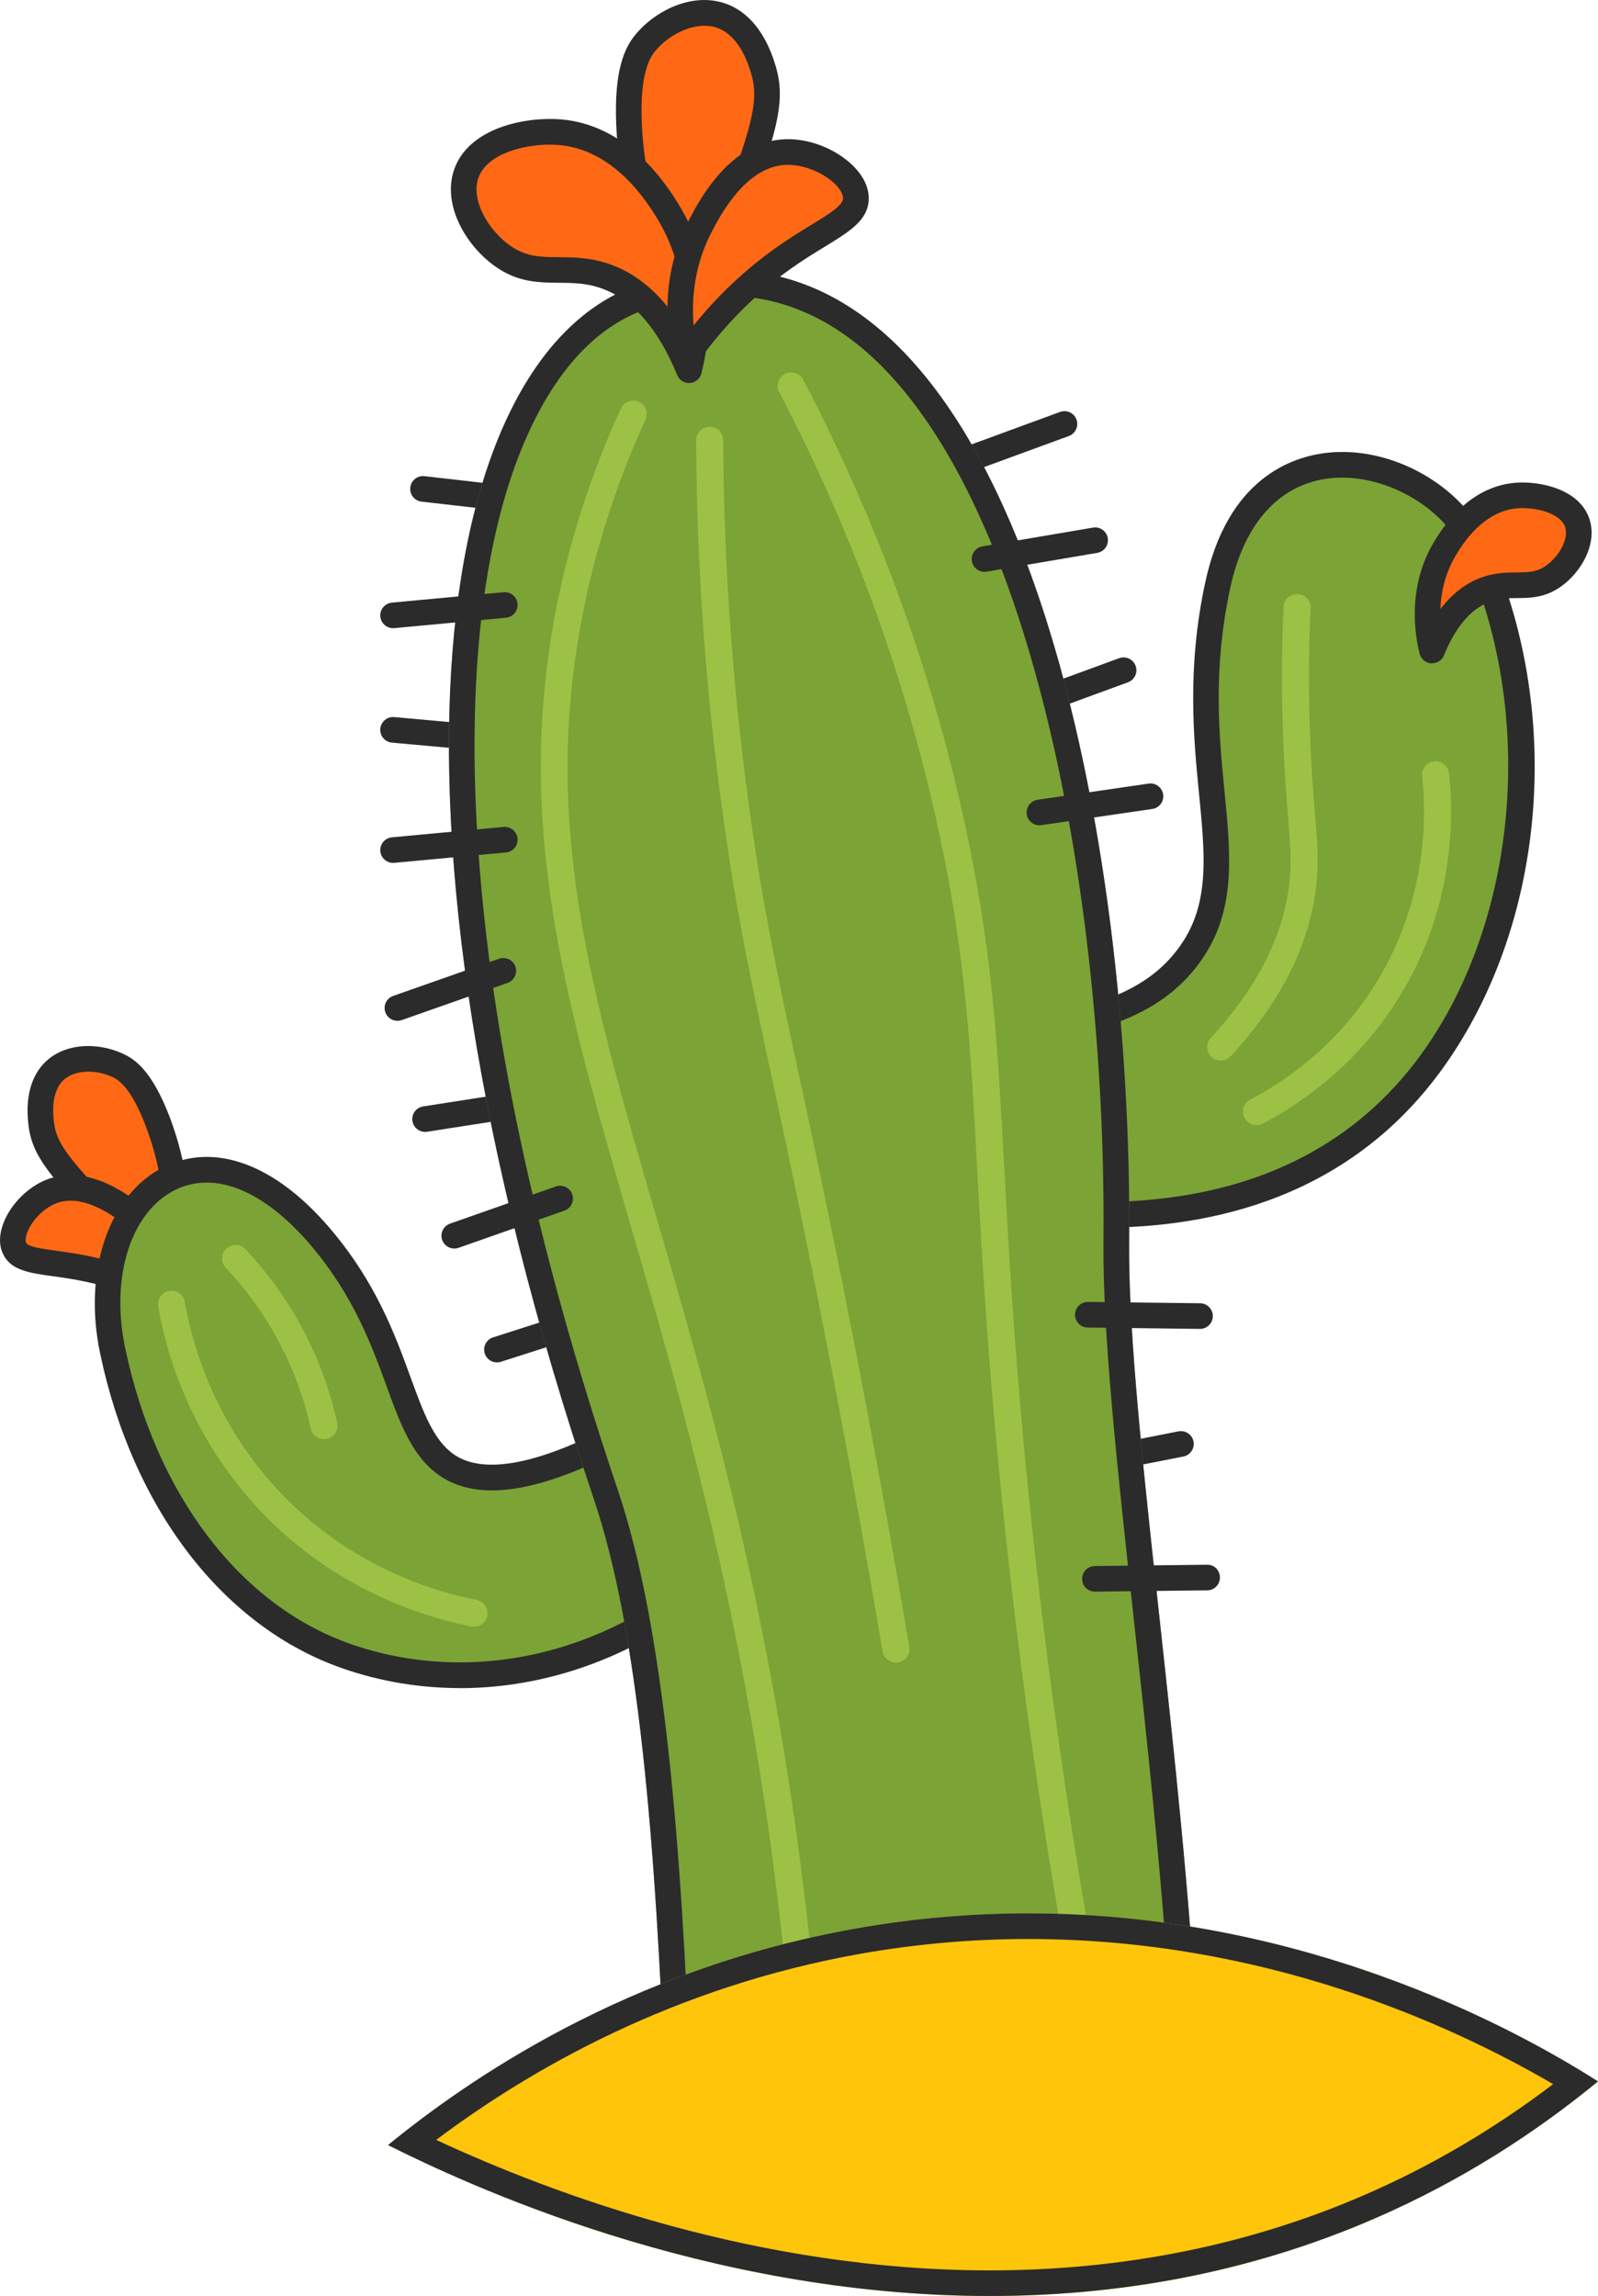 <?xml version="1.0" encoding="UTF-8"?>
<svg id="Calque_2" data-name="Calque 2" xmlns="http://www.w3.org/2000/svg" viewBox="0 0 365.91 525.6">
  <defs>
    <style>
      .cls-1 {
        fill: #2b2b2b;
      }

      .cls-2 {
        fill: #ff6915;
      }

      .cls-3 {
        fill: #ffc50b;
      }

      .cls-4 {
        fill: #7ba336;
      }

      .cls-5 {
        fill: #9dc144;
      }
    </style>
  </defs>
  <g id="_Слой_1" data-name="Слой 1">
    <g>
      <g>
        <path class="cls-2" d="M40.63,281.66c-.05-11.34-2.56-19.86-4.59-25.14-3.61-9.34-6.87-11.49-8.47-12.33-4.37-2.32-11.08-2.77-15.02.91-4.11,3.84-3.31,10.41-3.1,12.11.82,6.69,4.72,10.96,23.01,29.56,1.79,1.82,4.12,4.19,6.84,6.94.44-4.02.89-8.04,1.33-12.05Z"/>
        <path class="cls-1" d="M39.29,296.65c-.77,0-1.53-.31-2.09-.87l-6.85-6.95c-18.49-18.8-22.89-23.53-23.83-31.26-.98-8.06,1.64-12.39,4.01-14.61,4.98-4.65,13.03-4.21,18.4-1.36,2.42,1.28,6.07,4.12,9.83,13.87,3.14,8.13,4.75,16.94,4.79,26.18,0,.11,0,.22-.02.33l-1.33,12.05c-.12,1.12-.88,2.08-1.95,2.45-.31.11-.64.16-.96.16ZM20.21,245.33c-2.15,0-4.23.58-5.67,1.92-1.38,1.29-2.88,4-2.19,9.6.68,5.6,3.98,9.34,22.19,27.86l2.51,2.55.64-5.76c-.05-8.46-1.53-16.51-4.4-23.93-2.26-5.87-4.65-9.5-7.11-10.8-1.72-.91-3.88-1.46-5.97-1.46Z"/>
      </g>
      <g>
        <path class="cls-2" d="M43.63,300c-.82-4.23-3.36-13.91-11.97-20.93-2.93-2.39-11.74-9.58-19.95-6.31-5.67,2.26-10.06,9.09-8.42,12.9,1.52,3.52,7.52,2.87,16.76,4.83,9.63,2.04,17.51,5.8,23.58,9.51Z"/>
        <path class="cls-1" d="M43.63,302.94c-.53,0-1.06-.14-1.53-.43-7.2-4.41-14.82-7.49-22.65-9.14-2.76-.59-5.24-.93-7.42-1.23-5.43-.76-9.72-1.35-11.43-5.3-.89-2.05-.78-4.54.32-7.19,1.72-4.17,5.53-7.94,9.71-9.6,9.82-3.91,19.66,4.12,22.89,6.76,8.45,6.89,11.73,16.12,13,22.65.22,1.14-.25,2.31-1.21,2.97-.5.35-1.09.52-1.67.52ZM16.16,274.86c-1.14,0-2.27.19-3.37.63-2.69,1.07-5.34,3.7-6.45,6.39-.54,1.29-.53,2.2-.35,2.62.4.92,3.68,1.37,6.85,1.81,2.28.32,4.86.68,7.83,1.3,6.23,1.32,12.32,3.46,18.2,6.39-1.68-4.3-4.47-8.92-9.06-12.66-2.14-1.75-7.94-6.48-13.64-6.48Z"/>
      </g>
      <g>
        <path class="cls-2" d="M151.28,59.38c-5.58-12.99-6.95-23.98-7.25-31.03-.52-12.48,2.15-16.56,3.55-18.32,3.85-4.82,11.3-8.67,17.63-6.43,6.61,2.35,8.96,10.26,9.57,12.3,2.39,8.06.05,14.88-11.62,45.25-1.14,2.98-2.63,6.83-4.37,11.35-2.51-4.37-5.01-8.75-7.52-13.12Z"/>
        <path class="cls-1" d="M158.8,75.44c-1.05,0-2.02-.56-2.55-1.48l-7.52-13.12c-.06-.1-.11-.2-.15-.3-4.51-10.51-7.03-21.29-7.48-32.07-.53-12.79,2.14-17.69,4.19-20.27,4.57-5.73,13.22-10.09,20.91-7.36,3.66,1.3,8.6,4.82,11.4,14.23,2.7,9.09.03,16.64-11.69,47.14-1.14,2.98-2.63,6.84-4.38,11.35-.41,1.06-1.39,1.78-2.52,1.87-.07,0-.15,0-.22,0ZM153.91,58.07l4.37,7.63c.81-2.1,1.53-3.98,2.15-5.59,11.7-30.43,13.61-36.4,11.55-43.36-2.09-7.05-5.36-9.53-7.74-10.37-4.87-1.73-11.12,1.43-14.36,5.49-2.27,2.85-3.25,8.35-2.92,16.37.42,10.01,2.75,20.04,6.94,29.84Z"/>
      </g>
      <g>
        <path class="cls-4" d="M233.15,162.27c8.04-2.95,16.08-5.89,24.12-8.84l-24.12,8.84Z"/>
        <path class="cls-1" d="M233.15,165.2c-1.2,0-2.32-.74-2.76-1.92-.56-1.52.22-3.21,1.75-3.77l24.12-8.84c1.52-.55,3.21.22,3.77,1.75.56,1.52-.22,3.21-1.75,3.77l-24.12,8.84c-.33.12-.67.18-1.01.18Z"/>
      </g>
      <g>
        <path class="cls-4" d="M219.62,105.9c8.04-2.95,16.08-5.89,24.12-8.84l-24.12,8.84Z"/>
        <path class="cls-1" d="M219.62,108.83c-1.2,0-2.32-.74-2.75-1.92-.56-1.52.22-3.21,1.74-3.77l24.12-8.84c1.52-.56,3.21.22,3.76,1.74.56,1.52-.22,3.21-1.74,3.77l-24.12,8.84c-.33.12-.67.18-1.01.18Z"/>
      </g>
      <g>
        <path class="cls-4" d="M270.41,330.54c-8.4,1.65-16.8,3.31-25.2,4.96l25.2-4.96Z"/>
        <path class="cls-1" d="M245.21,338.44c-1.37,0-2.6-.97-2.88-2.37-.31-1.59.72-3.13,2.31-3.45l25.2-4.96c1.59-.31,3.13.72,3.45,2.31.31,1.59-.72,3.13-2.31,3.45l-25.2,4.96c-.19.04-.38.06-.57.06Z"/>
      </g>
      <g>
        <path class="cls-4" d="M138.26,301.12c-8.15,2.61-16.31,5.22-24.46,7.83l24.46-7.83Z"/>
        <path class="cls-1" d="M113.79,311.88c-1.24,0-2.39-.79-2.79-2.04-.49-1.54.36-3.2,1.9-3.69l24.46-7.83c1.54-.49,3.19.36,3.69,1.9.49,1.54-.36,3.19-1.9,3.69l-24.46,7.83c-.3.1-.6.14-.9.14Z"/>
      </g>
      <g>
        <path class="cls-4" d="M122.73,252.22c-8.46,1.32-16.92,2.64-25.38,3.96l25.38-3.96Z"/>
        <path class="cls-1" d="M97.34,259.11c-1.42,0-2.67-1.03-2.9-2.48-.25-1.6.85-3.1,2.45-3.35l25.38-3.95c1.59-.25,3.1.85,3.35,2.45.25,1.6-.85,3.1-2.45,3.35l-25.38,3.95c-.15.02-.31.04-.46.04Z"/>
      </g>
      <g>
        <path class="cls-4" d="M115.59,169.39c-8.53-.77-17.05-1.54-25.58-2.31l25.58,2.31Z"/>
        <path class="cls-1" d="M115.59,172.32c-.09,0-.18,0-.27-.01l-25.58-2.31c-1.61-.15-2.8-1.57-2.66-3.19.15-1.61,1.57-2.8,3.19-2.66l25.58,2.31c1.61.15,2.8,1.57,2.66,3.19-.14,1.52-1.42,2.67-2.92,2.67Z"/>
      </g>
      <g>
        <path class="cls-4" d="M122.39,114.83c-8.51-.97-17.01-1.94-25.52-2.92l25.52,2.92Z"/>
        <path class="cls-1" d="M122.39,117.77c-.11,0-.22,0-.34-.02l-25.52-2.92c-1.61-.18-2.77-1.64-2.58-3.25.18-1.61,1.65-2.77,3.25-2.58l25.52,2.92c1.61.18,2.77,1.64,2.58,3.25-.17,1.5-1.44,2.6-2.91,2.6Z"/>
      </g>
      <g>
        <path class="cls-4" d="M154.83,321.17c-32.05,20.19-45.81,18.81-52.49,14.22-11.69-8.03-9.74-29.84-29.18-52.49-27.69-32.26-54.48-7.74-47.37,26.25,6.2,29.67,23.59,59.54,53.59,69.99,28.82,10.04,61.68,2.27,85.3-19.69-3.28-12.76-6.56-25.52-9.84-38.28Z"/>
        <path class="cls-1" d="M105.3,386.43c-9.09,0-18.16-1.48-26.89-4.52-27.29-9.51-48.03-36.49-55.5-72.16-3.95-18.9,2.07-36.43,14.64-42.62,11.58-5.7,25.37-.66,37.83,13.86,10.66,12.42,15.09,24.56,18.64,34.32,2.94,8.06,5.26,14.43,9.97,17.67,8.32,5.72,25.36.78,49.27-14.28l3.4-2.14,11.28,43.87-1.28,1.19c-17.43,16.2-39.44,24.83-61.38,24.83ZM47.3,270.72c-2.5,0-4.9.55-7.16,1.66-10.17,5.01-14.89,19.88-11.49,36.15,7.04,33.64,26.36,59,51.68,67.82,27.23,9.49,58.12,2.62,81.06-17.89l-8.41-32.7c-24.94,15.15-42.07,19.08-52.31,12.04-6.26-4.3-9-11.81-12.16-20.5-3.39-9.31-7.62-20.89-17.58-32.51-7.92-9.22-16.19-14.08-23.63-14.08Z"/>
      </g>
      <g>
        <path class="cls-4" d="M205.51,251.17c9.11-21.54,51.16-7.79,67.99-34.27,12.46-19.6-3.2-43.07,5.34-82.9,8.75-40.83,49.46-29.89,59.06-8.75,15.76,34.72,14.45,82.15-8.75,115.93-35.42,51.56-102.47,33.98-109.42,33.96-23.75-26.83-17.88-15.29-14.21-23.98Z"/>
        <path class="cls-1" d="M252.09,281.04c-11.9,0-21.93-1.49-27.97-2.39-1.95-.29-3.8-.56-4.41-.56h-1.32s-.87-.99-.87-.99c-7.24-8.19-11.67-12.74-14.32-15.45-3.2-3.29-4.16-4.28-4.05-6.13.1-1.59,1.18-2.45,1.76-2.92.57-.46,1.22-.98,1.89-2.56h0c4.98-11.79,17.91-14.18,31.6-16.72,14.03-2.6,28.55-5.29,36.62-17.98,5.92-9.3,4.87-19.97,3.55-33.47-1.26-12.85-2.82-28.84,1.39-48.47,5.1-23.81,19.74-28.87,28.02-29.76,14.62-1.58,30.67,7.39,36.58,20.41,17.28,38.06,13.67,85.8-9,118.8-21.8,31.73-54.69,38.19-79.47,38.19ZM221.12,272.31c.95.1,2.2.29,3.86.54,17.7,2.63,71.54,10.63,101.73-33.32,21.21-30.87,24.7-77.36,8.5-113.05-4.85-10.67-18.58-18.3-30.61-17-11.56,1.25-19.7,10.18-22.91,25.15-4.02,18.74-2.57,33.58-1.29,46.67,1.37,14.05,2.56,26.18-4.44,37.19-9.44,14.85-25.94,17.91-40.5,20.6-12.61,2.34-23.51,4.35-27.26,13.23h0c-.74,1.74-1.58,2.89-2.31,3.67.43.45.95.99,1.51,1.56,2.59,2.66,6.85,7.04,13.72,14.76Z"/>
      </g>
      <g>
        <path class="cls-4" d="M152.42,479.73c-2.33-58.52-6.17-106.21-16.51-136.78-54.22-160.4-35.8-264,11.79-278.28,84-25.19,111.76,122.6,110.84,219.32-.35,37.3,10.41,104.06,14.95,170.54-11.72,23.58-67.6,47.17-121.07,25.19Z"/>
        <path class="cls-1" d="M166.04,67.7c13.19,0,25.29,5.47,35.98,16.26,35.96,36.3,51.35,126.59,50.65,199.98-.2,21.25,3.07,51.22,6.86,85.92,2.81,25.73,5.99,54.82,7.99,83.39-8.38,14.37-36.99,29.35-70.57,29.35-13.4,0-26.45-2.33-38.83-6.94-2.1-50.95-5.67-102.09-16.66-134.59-19-56.2-29.86-107.43-32.3-152.28-2.15-39.67,2.59-72.01,13.7-93.53,6.9-13.36,15.82-21.76,26.51-24.96,5.75-1.72,11.35-2.6,16.65-2.6h0ZM166.03,61.83c-5.79,0-11.9.92-18.33,2.85-47.59,14.27-66.01,117.87-11.79,278.28,10.34,30.57,14.18,78.26,16.51,136.78,15,6.16,30.19,8.74,44.54,8.74,36.81,0,68.11-16.97,76.54-33.94-4.54-66.49-15.31-133.24-14.95-170.54.85-89.31-22.75-222.17-92.51-222.16h0Z"/>
      </g>
      <path class="cls-5" d="M184.36,469.17c-1.6,0-2.96-1.23-3.09-2.85-1.79-22.1-4.54-44.39-8.17-66.22-8.13-48.87-19.1-86.56-28.77-119.8-15.05-51.72-26.94-92.57-16.59-142.86,3.09-15,7.94-29.79,14.43-43.94.71-1.56,2.56-2.24,4.11-1.53,1.56.71,2.24,2.55,1.53,4.11-6.3,13.73-11.01,28.06-14,42.61-10.04,48.79,1.08,87,16.47,139.88,9.73,33.41,20.75,71.28,28.94,120.52,3.66,22.01,6.43,44.46,8.23,66.74.14,1.71-1.13,3.2-2.84,3.34-.08,0-.17.01-.25.01Z"/>
      <path class="cls-5" d="M245.53,441.72c-1.48,0-2.79-1.07-3.05-2.58-7.61-44.68-13.12-89.56-16.36-133.39-1.1-14.91-1.79-27.57-2.4-38.74-1.48-27.15-2.55-46.77-8.11-73.65-7.4-35.75-19.91-70.6-37.19-103.58-.79-1.52-.21-3.39,1.31-4.18,1.51-.8,3.39-.21,4.18,1.31,17.54,33.49,30.25,68.89,37.77,105.2,5.66,27.34,6.74,47.15,8.24,74.58.61,11.14,1.29,23.76,2.39,38.62,3.23,43.64,8.71,88.32,16.29,132.81.29,1.69-.85,3.29-2.53,3.58-.18.03-.35.04-.52.04Z"/>
      <path class="cls-5" d="M205.14,380.59c-1.49,0-2.8-1.07-3.05-2.58-6.28-37.23-13.26-74.17-20.76-109.79-1.66-7.87-3.15-14.83-4.53-21.21-4.51-20.91-7.77-36.01-10.81-57.18-4.25-29.56-6.47-59.51-6.59-89.01,0-1.71,1.38-3.11,3.09-3.11,1.81-.05,3.11,1.38,3.11,3.09.12,29.22,2.32,58.87,6.53,88.16,3.02,20.96,6.26,35.98,10.74,56.76,1.38,6.39,2.88,13.35,4.54,21.24,7.51,35.7,14.51,72.72,20.8,110.03.29,1.69-.85,3.29-2.54,3.57-.17.03-.35.04-.52.04Z"/>
      <path class="cls-5" d="M108.54,372.39c-.2,0-.39-.02-.59-.06-9.98-1.94-29.24-7.65-46.06-24.16-18.02-17.69-23.82-38.34-25.67-49.08-.29-1.69.84-3.29,2.53-3.58,1.68-.3,3.29.84,3.58,2.53,1.73,10,7.13,29.24,23.91,45.71,15.66,15.38,33.6,20.7,42.89,22.5,1.68.33,2.78,1.95,2.45,3.63-.29,1.48-1.59,2.51-3.04,2.51Z"/>
      <path class="cls-5" d="M74.17,329.46c-1.42,0-2.71-.99-3.02-2.43-1.53-6.97-4.01-13.7-7.36-19.99-3.26-6.12-7.33-11.78-12.1-16.83-1.17-1.25-1.12-3.21.13-4.38,1.25-1.17,3.21-1.12,4.38.13,5.14,5.45,9.54,11.56,13.06,18.17,3.62,6.79,6.3,14.05,7.95,21.57.37,1.67-.69,3.33-2.36,3.69-.22.05-.45.07-.67.07Z"/>
      <path class="cls-5" d="M279.51,242.79c-.75,0-1.51-.27-2.11-.83-1.25-1.17-1.32-3.13-.16-4.38,10.1-10.85,16.08-22.25,17.79-33.88.82-5.56.47-9.8-.1-16.81-.32-3.97-.73-8.91-1.02-15.41-.49-10.88-.49-21.83,0-32.55.08-1.71,1.54-3.02,3.24-2.95,1.71.08,3.03,1.53,2.95,3.24-.49,10.53-.49,21.29,0,31.98.29,6.39.69,11.27,1.01,15.18.59,7.2.98,11.95.05,18.22-1.9,12.89-8.42,25.41-19.39,37.2-.61.66-1.44.99-2.27.99Z"/>
      <path class="cls-5" d="M287.71,257.56c-1.12,0-2.2-.61-2.75-1.67-.79-1.52-.2-3.39,1.31-4.18,8.32-4.34,20.09-12.52,28.87-26.77,11.56-18.76,11.54-37.66,10.49-47.25-.19-1.7,1.04-3.23,2.75-3.42,1.7-.17,3.23,1.04,3.42,2.75,1.13,10.39,1.15,30.84-11.38,51.18-9.52,15.45-22.27,24.3-31.28,29.01-.46.24-.95.35-1.43.35Z"/>
      <g>
        <path class="cls-3" d="M88.85,491.05c18-14.69,54.56-40.26,107.18-49.58,86.07-15.24,152.66,24.08,169.88,35-14.14,11.62-31.04,22.67-51.04,31.35-99.35,43.15-200.91-4.19-226.02-16.77Z"/>
        <path class="cls-1" d="M235.45,443.87c53.46,0,96.12,19.18,120.19,33.22-13.48,10.25-27.95,18.75-43.12,25.34-26.43,11.48-55.32,17.3-85.89,17.3-52.76,0-99.48-17.19-126.75-29.87,21.71-16.31,54.53-35.06,97.16-42.61,12.65-2.24,25.56-3.38,38.4-3.38h0ZM235.45,438c-12.57,0-25.75,1.04-39.42,3.46-52.62,9.32-89.18,34.89-107.18,49.58,17.54,8.79,72.42,34.55,137.79,34.55,28.17,0,58.31-4.79,88.23-17.78,20-8.69,36.9-19.73,51.04-31.35-14.49-9.18-63.9-38.46-130.46-38.46h0Z"/>
      </g>
      <g>
        <path class="cls-4" d="M115.59,138.49c-8.52.79-17.05,1.59-25.57,2.38l25.57-2.38Z"/>
        <path class="cls-1" d="M90.01,143.8c-1.5,0-2.78-1.14-2.92-2.66-.15-1.61,1.04-3.04,2.65-3.19l25.57-2.38c1.64-.15,3.04,1.04,3.19,2.65.15,1.61-1.04,3.04-2.65,3.19l-25.57,2.38c-.09,0-.18.01-.27.01Z"/>
      </g>
      <g>
        <path class="cls-4" d="M115.59,192.22c-8.52.79-17.05,1.59-25.57,2.38l25.57-2.38Z"/>
        <path class="cls-1" d="M90.01,197.53c-1.5,0-2.78-1.14-2.92-2.66-.15-1.61,1.04-3.04,2.65-3.19l25.57-2.38c1.6-.14,3.04,1.04,3.19,2.65.15,1.61-1.04,3.04-2.65,3.19l-25.57,2.38c-.09,0-.18.01-.27.01Z"/>
      </g>
      <g>
        <path class="cls-4" d="M115.23,222.24c-8.08,2.84-16.16,5.67-24.23,8.51l24.23-8.51Z"/>
        <path class="cls-1" d="M91,233.68c-1.21,0-2.35-.75-2.77-1.96-.54-1.53.27-3.2,1.8-3.74l24.24-8.51c1.53-.53,3.21.27,3.74,1.8.54,1.53-.27,3.2-1.8,3.74l-24.24,8.51c-.32.11-.65.17-.97.17Z"/>
      </g>
      <g>
        <path class="cls-4" d="M128.26,274.37c-8.08,2.84-16.16,5.67-24.23,8.51l24.23-8.51Z"/>
        <path class="cls-1" d="M104.02,285.81c-1.21,0-2.35-.75-2.77-1.96-.54-1.53.27-3.2,1.8-3.74l24.24-8.51c1.53-.53,3.2.27,3.74,1.8.54,1.53-.27,3.2-1.8,3.74l-24.24,8.51c-.32.11-.65.17-.97.17Z"/>
      </g>
      <g>
        <path class="cls-4" d="M276.41,361.14c-8.56.1-17.12.2-25.68.29l25.68-.29Z"/>
        <path class="cls-1" d="M250.72,364.36c-1.6,0-2.91-1.29-2.93-2.9-.02-1.62,1.28-2.95,2.9-2.97l25.68-.3c1.7-.05,2.95,1.28,2.97,2.9.02,1.62-1.28,2.95-2.9,2.97l-25.68.29s-.02,0-.03,0Z"/>
      </g>
      <g>
        <path class="cls-4" d="M274.78,301.28c-8.56-.1-17.12-.21-25.68-.31l25.68.31Z"/>
        <path class="cls-1" d="M274.78,304.21s-.02,0-.04,0l-25.68-.31c-1.62-.02-2.92-1.35-2.9-2.97.02-1.61,1.33-2.9,2.93-2.9.01,0,.02,0,.04,0l25.68.31c1.62.02,2.92,1.35,2.9,2.97-.02,1.61-1.33,2.9-2.93,2.9Z"/>
      </g>
      <g>
        <path class="cls-4" d="M225.45,127.97c8.44-1.43,16.88-2.87,25.32-4.3l-25.32,4.3Z"/>
        <path class="cls-1" d="M225.44,130.91c-1.41,0-2.65-1.01-2.89-2.44-.27-1.6.8-3.11,2.4-3.39l25.32-4.3c1.6-.28,3.11.8,3.38,2.4.27,1.6-.8,3.11-2.4,3.38l-25.32,4.3c-.17.03-.33.04-.49.04Z"/>
      </g>
      <g>
        <path class="cls-4" d="M238.02,185.99c8.47-1.23,16.94-2.47,25.42-3.7l-25.42,3.7Z"/>
        <path class="cls-1" d="M238.01,188.92c-1.43,0-2.69-1.05-2.9-2.51-.23-1.6.88-3.09,2.48-3.33l25.42-3.7c1.59-.24,3.09.88,3.33,2.48.23,1.6-.88,3.09-2.48,3.33l-25.42,3.7c-.14.02-.29.03-.43.03Z"/>
      </g>
      <g>
        <path class="cls-2" d="M157.78,84.76c1.11-4.34,4.57-20.13-4.22-35.31-1.97-3.39-10.4-17.95-25.33-19.19-7.29-.61-18.83,1.74-21.49,9.59-2.25,6.66,2.72,14.81,8.44,18.8,8.09,5.64,14.92,1.05,24.56,4.99,5.48,2.24,12.47,7.49,18.04,21.11Z"/>
        <path class="cls-1" d="M157.78,87.69c-1.19,0-2.26-.72-2.72-1.83-4.16-10.18-9.69-16.74-16.43-19.5-3.85-1.58-7.18-1.6-10.69-1.63-4.56-.04-9.28-.07-14.44-3.67-6.68-4.66-12.3-14.01-9.54-22.15,3.29-9.72,16.45-12.24,24.51-11.58,7.51.62,18.39,4.71,27.62,20.64,8.84,15.25,6.11,31.31,4.52,37.5-.31,1.23-1.38,2.12-2.64,2.2-.07,0-.14,0-.2,0ZM125.93,33.11c-6.31,0-14.54,2.18-16.41,7.69-1.75,5.17,2.45,12.05,7.34,15.46,3.67,2.56,6.96,2.58,11.12,2.62,3.73.03,7.97.06,12.87,2.06,6.07,2.48,11.25,7.27,15.47,14.29.45-6.76-.32-15.7-5.3-24.3-7.96-13.74-16.92-17.23-23.03-17.73-.65-.05-1.34-.08-2.06-.08Z"/>
      </g>
      <g>
        <path class="cls-2" d="M156.97,81.84c-1.17-5.25-3.07-17.58,3.28-29.89,2.16-4.19,8.66-16.79,19.69-17.13,7.6-.24,16.03,5.4,16.04,10.57,0,4.78-7.18,7.02-16.77,13.85-10,7.12-17.15,15.34-22.24,22.6Z"/>
        <path class="cls-1" d="M156.97,84.77c-.19,0-.38-.02-.57-.06-1.14-.23-2.04-1.11-2.29-2.24-1.77-7.98-2.6-19.98,3.54-31.88,2.34-4.54,9.46-18.32,22.2-18.72,5.41-.19,11.44,2.17,15.35,5.95,2.43,2.35,3.71,4.96,3.72,7.55,0,4.95-4.23,7.54-10.09,11.12-2.35,1.44-5.02,3.07-7.91,5.13-8.2,5.84-15.44,13.2-21.54,21.89-.56.79-1.46,1.25-2.4,1.25ZM180.39,37.74c-.12,0-.24,0-.36,0-9.3.29-15.22,11.77-17.17,15.54-3.83,7.42-4.53,14.95-4.04,21.21,5.52-6.82,11.78-12.74,18.68-17.65,3.06-2.18,5.82-3.87,8.26-5.36,4.07-2.49,7.28-4.45,7.28-6.1,0-.94-.7-2.16-1.93-3.34-2.66-2.57-7.02-4.31-10.73-4.31Z"/>
      </g>
      <g>
        <path class="cls-2" d="M327.9,148.92c-.72-2.82-2.98-13.11,2.75-22.99,1.28-2.21,6.77-11.69,16.49-12.5,4.75-.39,12.27,1.13,13.99,6.25,1.47,4.34-1.77,9.65-5.5,12.25-5.27,3.67-9.72.68-15.99,3.25-3.57,1.46-8.12,4.88-11.75,13.74Z"/>
        <path class="cls-1" d="M327.91,151.86c-.07,0-.13,0-.2,0-1.26-.09-2.33-.97-2.64-2.2-1.06-4.16-2.89-14.93,3.05-25.19,6.23-10.76,13.66-13.52,18.79-13.95,5.57-.46,14.69,1.35,17.02,8.23,1.95,5.78-1.94,12.34-6.6,15.59-3.62,2.52-7,2.55-9.98,2.57-2.19.02-4.25.03-6.58.98-4.13,1.69-7.54,5.77-10.14,12.14-.45,1.11-1.53,1.82-2.72,1.82ZM348.59,116.31c-.42,0-.82.02-1.2.05-3.74.31-9.24,2.48-14.2,11.04-2.39,4.12-3.23,8.37-3.37,12.04,2.49-3.29,5.41-5.63,8.72-6.98,3.37-1.38,6.23-1.4,8.76-1.42,2.63-.02,4.54-.04,6.67-1.52,2.89-2.02,5.35-6.07,4.4-8.9-1-2.96-5.96-4.31-9.77-4.31Z"/>
      </g>
    </g>
  </g>
</svg>